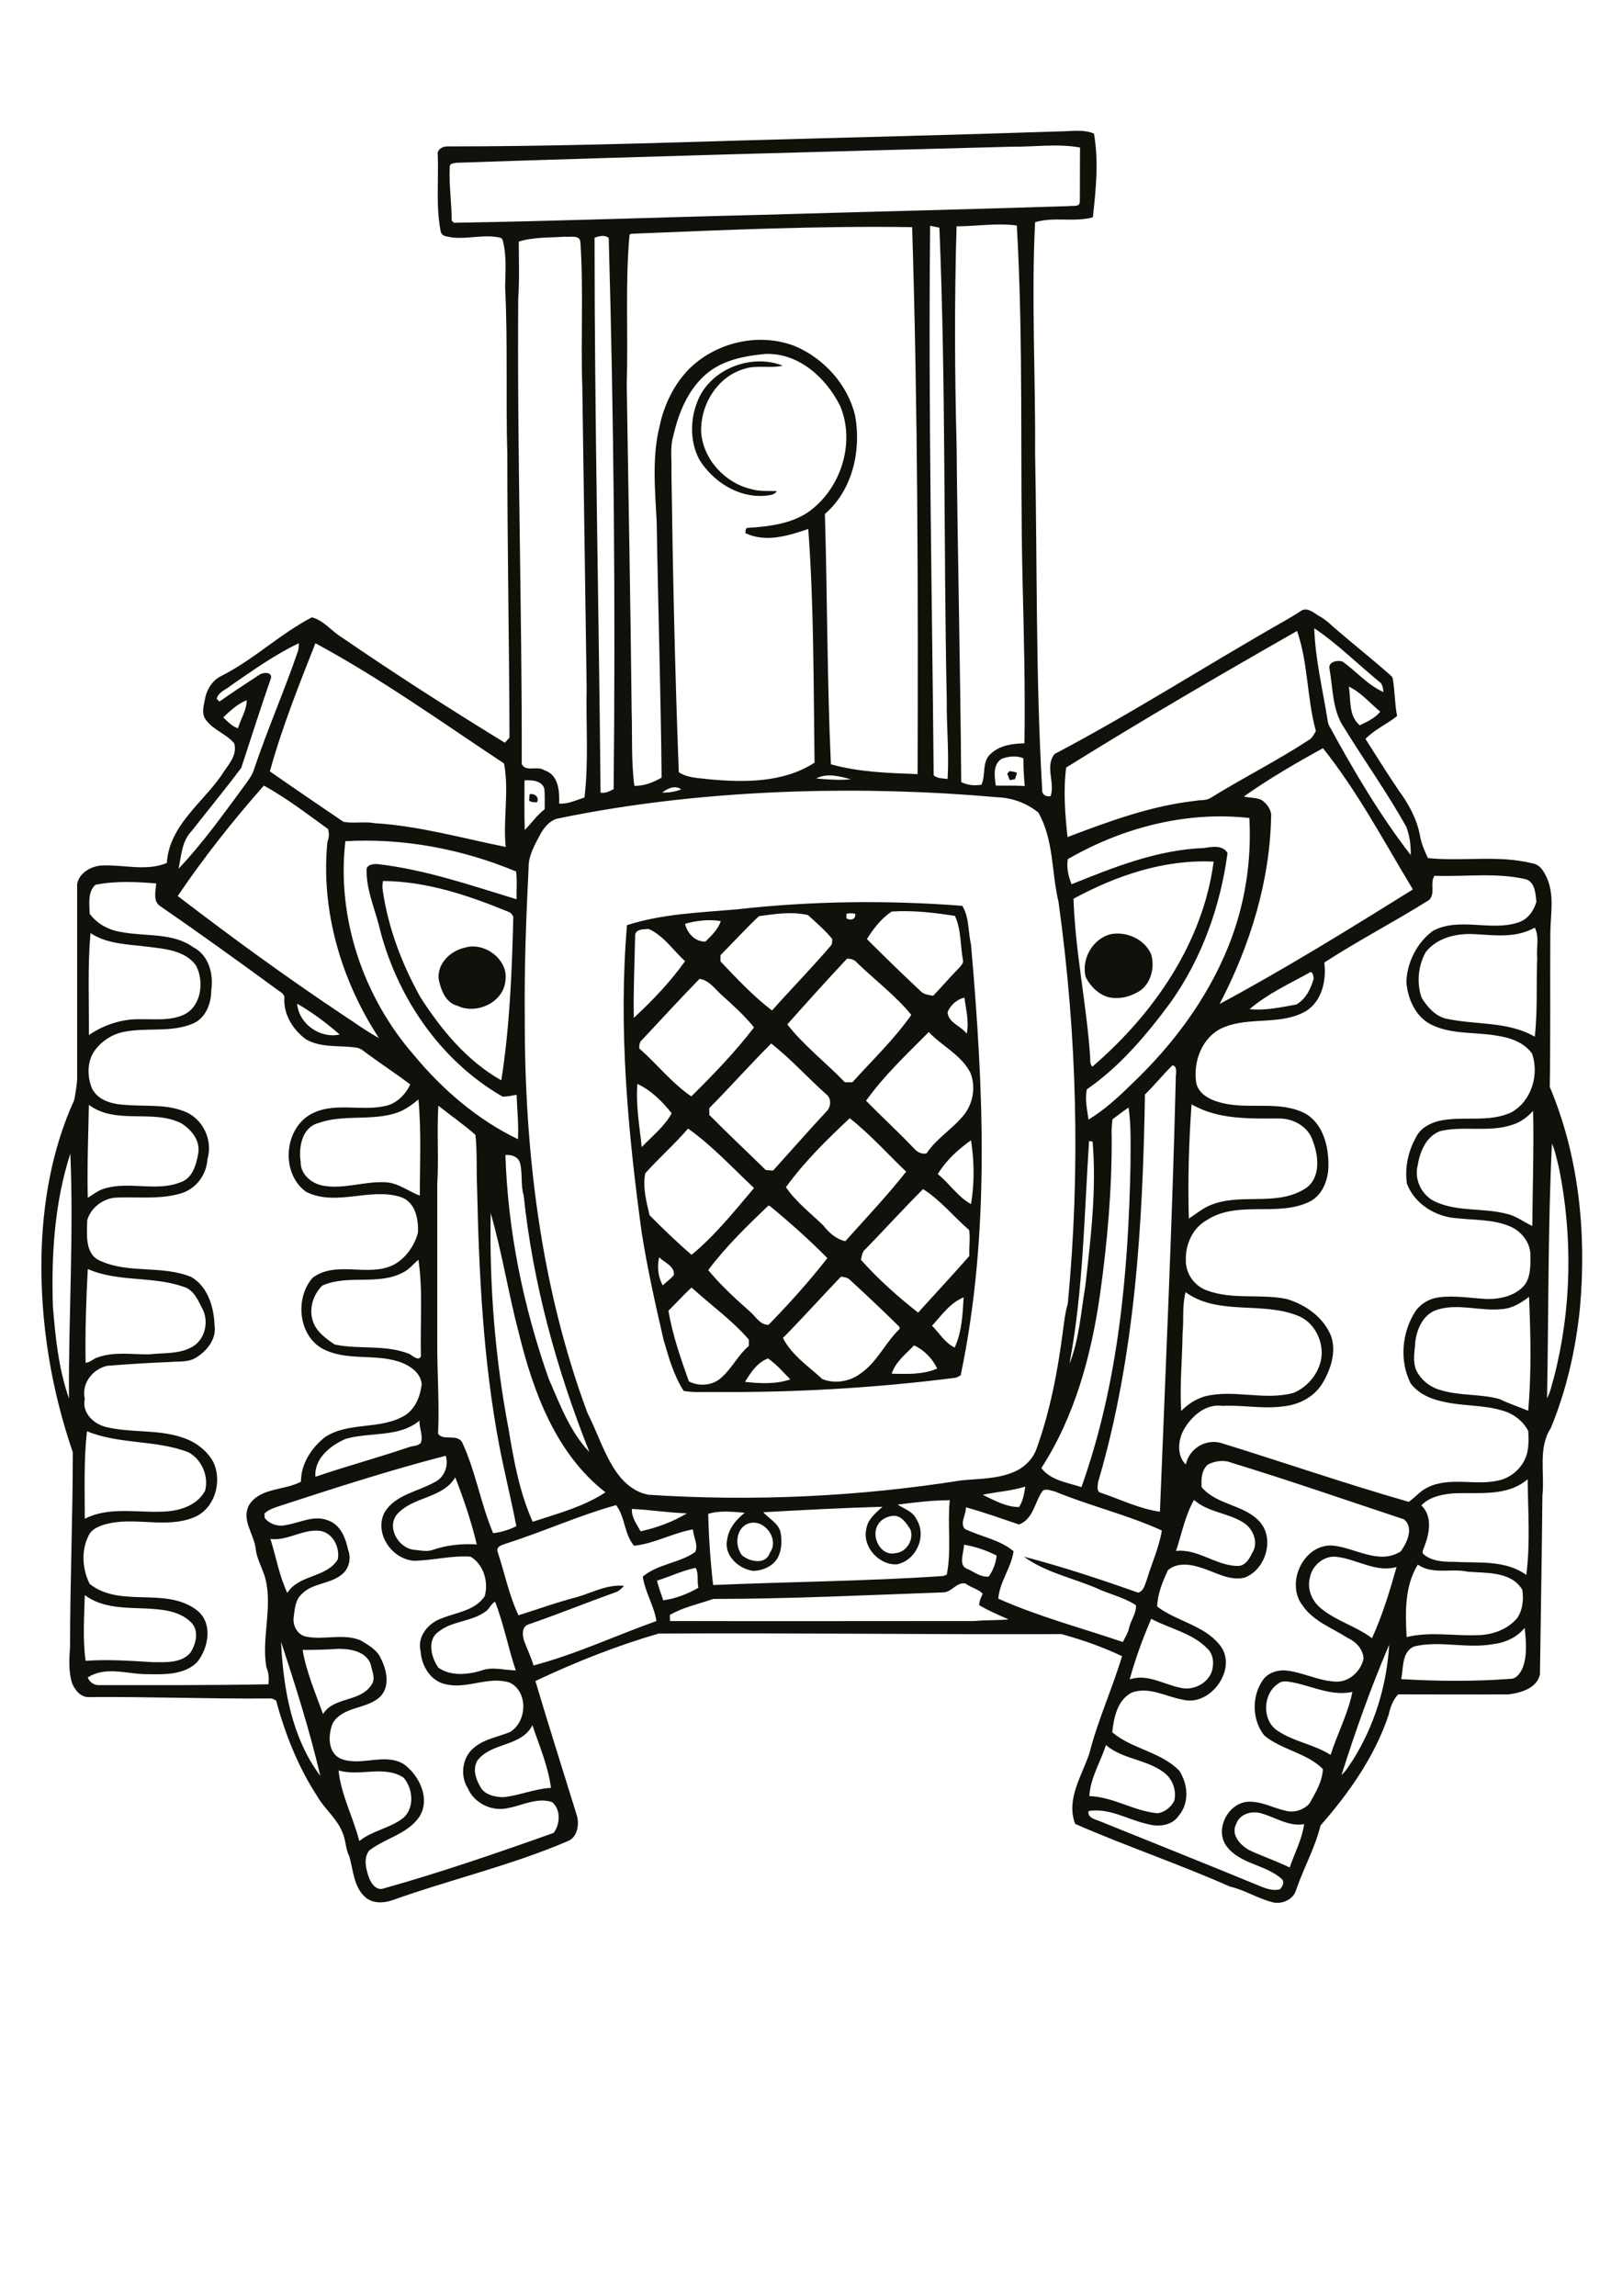 <?xml version="1.0" encoding="utf-8"?>
<!-- Generator: Adobe Illustrator 21.0.2, SVG Export Plug-In . SVG Version: 6.00 Build 0)  -->
<svg version="1.2" baseProfile="tiny" id="Layer_1" xmlns="http://www.w3.org/2000/svg" xmlns:xlink="http://www.w3.org/1999/xlink"
	 x="0px" y="0px" viewBox="0 0 595 842" overflow="scroll" xml:space="preserve">
<g>
	<path fill="#12100B" d="M170.7,347.5c7.1-2.1,15.9,4.5,14.7,12.1c-0.6,8-10.6,12.6-17.5,9.3c-4.4-1.1-6.2-5.8-7-9.9
		C160.4,353.2,165.4,348.6,170.7,347.5 M407.5,342.6c5.6-1.1,12.3,1.8,14.7,7.2c1.7,5.1-0.2,11.9-5.3,14.3c-2.3,1.2-4.9,2-7.5,1.9
		c-4.9,0.2-9-3.5-11.1-7.6C396.5,351.9,400.8,344.2,407.5,342.6 M273.3,506.8c5.5,0.6,11.2,0.9,16.6-0.9c-2.6-2.7-5.1-5.6-8.2-7.7
		C277.8,499.7,275.4,503.3,273.3,506.8 M327.1,503.8c5.6,0.1,11.5,0.4,16.7-1.9c-1.8-3.7-4.8-6.8-8.5-8.5
		C332.3,496.6,328.5,499.4,327.1,503.8 M341.9,486.2c2.7,2.7,4.7,6.3,8.3,8c2.7-5.8,2.9-12.2,3.3-18.4
		C348.5,477.8,345.4,482.4,341.9,486.2 M245.2,480.7c1.5,8.9,4.5,17.5,7.5,25.9c3.5,1.9,8.4,1.6,11.5-1c4.1-3.4,6.4-8.5,10.5-12
		c0-0.8,0-1.5,0-2.3c-6.2-7.2-14-12.7-21-19.1C250.7,474.9,248.1,477.9,245.2,480.7 M287.2,490.7c3.3,6.4,9.4,10.4,14.5,15.1
		c4.6,1.8,10.1,0.9,14-2.1c6-4.1,8.9-11,14-16c0.9-0.8-0.3-1.6-0.8-2.1c-5.6-5.5-11.2-10.8-17-16.1c-0.9-1-2.2-1.1-3.4-1.3
		C301.4,475.6,294.5,483.3,287.2,490.7 M241.8,461.1c-0.8,3.5-0.4,7.2,1.3,10.3c1.4-1.3,2.9-2.3,4.1-3.8
		C247.5,464.3,243.8,463.1,241.8,461.1 M259.8,465.8c4.6,5.6,10,10.5,15.4,15.3c2.1,1.8,3.6,4.8,6.7,4.8
		c7.6-7.8,14.9-15.9,21.6-24.5c-6.7-6.8-13.8-13.1-21.2-19.2l-0.5,0C274.1,449.6,266.3,457.1,259.8,465.8 M317.4,458.2
		c-1.2,0.9-1.2,2.5-1.6,3.8c6.3,7.1,13.5,13.5,21,19.4c6.3-7,12.7-13.8,18.8-20.8c-0.2-3.2,0.4-6.4-0.1-9.5
		c-5.7-4.9-10.5-11-16.9-15C331.4,443.3,324.5,450.9,317.4,458.2 M344,430.6c4.3,3.4,7.3,8.3,12.2,11c1.3-7.7,1.2-15.7,0-23.4
		C351.5,421.5,347.1,425.5,344,430.6 M236.7,430.3c-1,5.1,0.4,10.4,1.6,15.4c5,5,10,9.9,15.4,14.5c8.7-7.2,15.7-16,22.9-24.5
		c-7.9-7.4-15.3-15.5-24.2-21.8C247.4,419.7,241.7,424.7,236.7,430.3 M288.3,435.4c3.7,5.4,8.9,9.4,13.6,13.9
		c2.1,2.7,4.8,5.2,8.2,5.9c7.5-8.4,15.3-16.6,22.3-25.5c-6.9-6.6-13.2-13.7-20.7-19.6C303.4,417.9,295.1,426,288.3,435.4
		 M233.8,397.5c-0.6,7.8,0.8,15.5,1.6,23.2c3.8-4,8.3-7.5,11-12.4C243,404,238.9,399.9,233.8,397.5 M260.2,406.4c0,0.8,0,1.7,0,2.5
		c6.8,6.9,13.8,13.4,20.7,20.2c0.9,0.1,1.8,0.1,2.7,0.2c6.5-7.2,12.9-14.5,19.5-21.6c1.7-1.6,2-4.6,0.2-6.2
		c-6.9-6.1-13.1-13.1-20.4-18.8C275.1,390.5,267.9,398.6,260.2,406.4 M317.7,403.7c5.8,5.9,12,11.6,17.7,17.6
		c1.1,1.3,2.9,2.1,4.5,1.7c3.6-5.5,9.5-8.9,13.6-14c3.5-4.3,4.5-10.4,2.5-15.5c-3.3-6.6-10.4-9.8-15.3-15
		C332.7,386.6,324.3,394.4,317.7,403.7 M347.6,371.2c0.2,3.9,4.9,5,7,7.9c1-4.4-0.3-8.9-0.8-13.2
		C351.1,366.4,348.6,368.7,347.6,371.2 M256.6,359c-7.1,7.3-14.1,14.9-21.1,22.4c-1,0.8-1,2-1,3.1c6.5,5.7,11.9,12.7,19.1,17.6
		c8.1-8,16-16.2,23-25.3c-3.6-4.5-7.9-8.3-12.1-12.1C262.1,362.5,260.1,359.5,256.6,359 M288.8,375.7c6.2,7.9,14.2,14,21.1,21.2
		c0.9,0,1.9,0,2.8,0c7.3-8.1,15.3-15.7,21.6-24.7c-5.9-7.2-13.4-12.8-20-19.2c-0.9-1.1-2.2-1.4-3.6-1.4
		C303.3,359.5,296,367.6,288.8,375.7 M233,342.8c-0.2,10.2-0.7,20.3-0.5,30.5c6.9-6.4,13.4-13.2,18.8-20.8c-4.4-4-7.8-9.3-13.3-11.8
		C236.4,340.8,233.4,340.6,233,342.8 M251.3,338.8c0.8,3.5,3.8,6.7,7.5,6.5c2.2-2.2,4.6-4.4,5.6-7.5
		C260,337.1,255.5,337.6,251.3,338.8 M278.4,336c-4.9,4.6-9.4,9.6-14.1,14.3c0,0.7,0,1.5,0,2.3c6,6.3,12,12.7,18.9,18
		c7.1-8,14.6-15.6,21.5-23.7c0.7-0.7,0.5-1.7,0.6-2.5c-2.6-3.3-5.9-6-8.9-8.8C290.4,334.2,284.3,335.2,278.4,336 M310.5,335.1
		c0,0.4,0,1.3,0,1.7c1.5,0.9,3.6,0.4,3.2-1.7C312.6,334.9,311.5,334.9,310.5,335.1 M327.1,334.3c-3.8,2.5-6.7,6.3-9.1,10.1
		c6.4,6.4,12.9,12.7,19.5,18.9c1.2,1.4,3.1,1.6,4.8,1.9c3.3-3.4,6.3-7,9.6-10.3c0.6-0.7,1.4-1.5,1.4-2.5c-1.1-5.5-0.6-11.3-3-16.5
		C342.6,334.7,334.9,333.8,327.1,334.3 M270.3,333.5c27.5-3.1,55.2-3.4,82.7-1.3c2.6,4.3,2.1,9.5,3.2,14.3
		c4.6,52.5,7.1,106-3.8,157.9c-0.6,0.3-1.3,0.8-2,0.9c-29.8,3.8-59.9,5.5-90,5.2c-3.2,0-6.4,0.2-9.6-0.4c-3.7-5.7-5.5-12.3-7.4-18.8
		c-3-13-5.9-26-8-39.2c-5.1-37.3-8.6-75.2-5.4-112.8C243,335.1,256.8,334.7,270.3,333.5 M194.3,291.3c1.8-0.5,3.6,1.1,2.7,2.9
		c-1,0.1-2,0-2.9-0.5C194.1,292.9,194.2,292.1,194.3,291.3 M370.4,282.8c0.9,0.1,1.7,0.3,2.6,0.5c-0.1,0.9-0.4,1.7-0.7,2.5
		c-0.6,0.1-1.3,0.2-1.9,0.3c-0.3-0.8-0.6-1.5-0.9-2.3C369.6,283.6,370.1,283,370.4,282.8 M256.8,145.1c5.5-10.4,19.4-15.3,30.3-11
		c-4.5,1.1-9.3-0.3-13.8,1.1c-10,2.7-16.4,13.1-16.1,23.2c0.7,10.1,8.8,18.8,18.5,21c3,0.9,6.1,0.6,9.2,0.7
		c-0.7,1.5-2.7,1.5-4.1,1.7c-9.9,0.9-19.2-5.1-24.3-13.3C252.7,161.3,253.2,152.2,256.8,145.1 M453.5,668.9c-2.2,4,1.7,8.1,5.1,9.8
		c4.8,2.2,9.8,3.9,14.5,6.2c1.8-5.3,4.5-10.3,5.3-15.9c-5.7,1-10.6-2.6-15.9-4C459.1,664,454.7,665.3,453.5,668.9 M124.2,649.3
		c0.9,9,5.4,17.2,7.6,25.9c4.6-3.7,10.7-4.6,15.5-8c4.9-3.4,4.4-11.2,0.7-15.3C140.9,647.3,132,651.6,124.2,649.3 M399.6,658.7
		c8.8,0.3,16.3,5.5,25,6.3c2.6-0.3,5.1-2.3,6.2-4.7c0.8-3.8-0.7-8-3.9-10.3c-6.4-4.8-15.1-4.8-21.2-10
		C403.7,646.2,400,652,399.6,658.7 M175.1,645.7c-1.7,2.9-0.7,6.5,0.9,9.2c1.4,3.3,5.5,4.2,8.7,4.2c5.9-0.6,11.4-3.1,17.4-3.4
		c-1-8-4.3-15.5-6.8-23C191.3,640.7,180.2,638.9,175.1,645.7 M469,617.4c-5.8,3.6-6.2,13.5-0.4,17.3c6,4.1,13.4,5,19.5,8.9
		c2.5-7.8,6.4-15.1,8-23.1c-7.4,1.6-14.3-1.9-21.4-3.4C472.8,616.8,470.6,616.1,469,617.4 M111,605.1c1.4,8.1,4.7,15.8,7.5,23.5
		c4-6.4,13.6-4.3,17.7-10.6c1.8-2.4,0.2-5.3-0.3-7.9c-1.9-4.5-7.3-5.4-11.7-5.4C119.9,605,115.5,605.1,111,605.1 M492.1,651
		c1.7-1.5,2.8-3.6,4.1-5.4c8-12.7,12.5-27.4,13.4-42.4C502.9,618.8,497.2,634.9,492.1,651 M103.1,602.1c0.8,17.1,3.9,35.2,14.4,49.2
		C113.6,634.6,108.4,618.3,103.1,602.1 M547.6,603c-9.6,1.7-19.3-1.4-28.8,0.8c-4.7,2-3.9,7.9-4.8,12c13.3,0.8,26.8,0.9,40.1-0.1
		c2.3,0,3.7-2.3,4.5-4.1c1.7-4.7,1.2-9.8,0.7-14.6C556.5,600.5,552.1,602.5,547.6,603 M422.3,593.7c-3.1,7.2-5.8,14.6-7.9,22.2
		c6.5-2.2,12.5,1.9,18.7,3.1c4.5,1.1,9.8-1.5,11.4-5.9c0.9-2.9,0.7-6.4-1.7-8.6C437.3,598.9,429.1,597.3,422.3,593.7 M178,591.1
		c-5.1,3.7-12.1,3.3-17.1,7.3c-4.4,3-2.7,9.5-0.1,13.2c4.5,3.2,10.7,2.6,15.7,1.1c4.1-1.6,8.5-0.1,12.7-0.1
		c-2.8-8.3-4.4-17-7.6-25.2C180,588.3,179.5,590.2,178,591.1 M31.1,585c-0.2,8-0.8,16.1,0.3,24.1c8.2-0.6,16.6,0,24.8,0.5
		c4.6,0,10.1,0.4,13.5-3.3c2.3-3.3,3.5-8.5,0.2-11.5c-4.4-4.2-10.8-4.6-16.5-4.9C45.9,589.6,37.5,589.8,31.1,585 M345.9,584
		c-28.1,1-56.2,2.4-84.3,2.4c-5.3,1.9-11,3-15.9,5.9c0,0.7,0.1,1.5,0.1,2.2c37.2,0.1,74.5,0,111.7,0c4.2-0.4,8.3-0.2,12.5-0.6
		c-3.7-1.6-7.4-3.2-10.8-5.2c0-1.5,0.7-2.9,1.3-4.2c-1.7-1.8-4.3-2.2-6.2-3.7C351,579.9,349.1,584.1,345.9,584 M241,579.7
		c0.6,2.5,1.5,4.8,2.3,7.2c4.5-0.6,8.9-2.3,12.9-4.6c-0.6-2.4,0.2-5.1-1-7.3C250.3,576,245.8,578.2,241,579.7 M516,600.4
		c8.4-2.1,17.1-0.4,25.6-0.7c5.5,0,11.2-1.9,14.9-6.2c2.1-3,2.5-7.1,1.9-10.5c-4.1-6.8-13.1-6-20-6.6c-6.1-1.3-12.9,1.2-18.3-2.6
		C515.2,581.8,515.5,591.5,516,600.4 M480.5,578.7c-1.1,4.1,0.8,8.5,4,11.1c5.6,4.7,13,6.6,18.8,11c3.8-8.4,6.5-17.2,9-26.1
		c-7.6,2.1-14.4-2.8-21.7-3.7C485.9,570.2,481.2,574.1,480.5,578.7 M353.6,566.5c0.1,2.9-2.4,7.8,1.5,9c2.4,1.1,4.7,3,7.6,2.7
		c1.6-2.3,2.6-4.9,2.9-7.7C361.7,568.5,357.7,567.2,353.6,566.5 M99.2,564.4c2.1,6.6,3.2,13.5,6.2,19.8c4.2-6.8,14.4-5.5,18.5-12.3
		c0.9-4.4-1.9-10-6.8-10.5C110.9,560.8,105.4,565.2,99.2,564.4 M273.9,559c-4.1,2.1-4.3,8.1-1.7,11.4c2.8,2.4,8.7,3.6,10.2-0.9
		C286.2,564.3,279.9,556.2,273.9,559 M327.7,555.9c-2.2,0.2-4.4,1.2-5.6,3.2c-2.8,4.3,0.9,11.8,6.4,10.5c4-0.3,6.8-4.9,5.5-8.6
		C332.6,558.7,330.7,555.8,327.7,555.9 M231.8,553.4c-0.2,3.1,1.8,5.6,3.2,8.2c5.9-1.3,11.9-3.5,17-6.6
		C245.2,554.8,238.5,553.7,231.8,553.4 M185.9,566c-1.4,0.6-3.9,0.9-3.4,3c2.6,7.8,4.2,16,7.7,23.4c7.3-2.3,14.5-4.9,21.9-6.8
		c5.5-1.7,10.9-4.6,16.8-4c-0.9,1-1.9,2-3.2,2.4c-10.7,3.8-21.2,8.1-32,11.8c-2.3,0.9-2.1,3.8-1.5,5.8c1.1,3.1,2.6,6,3.5,9.2
		c15.5-4.1,30-10.9,45.1-16.3c-0.9-5.7-4.2-10.6-5-16.3c5.6-4.7,13.4-4.9,19.2-9c1.3-2.6-0.7-5.5-0.8-8.3c-7.4,1.3-14.1,5.2-21.6,6
		c-3.7-4.3-3.2-10.5-6.6-14.9C212.3,555.8,199.4,561.7,185.9,566 M438,550.1c-3.3,5.8-4.5,12.4-6.6,18.7c8.1-0.9,14.7,5.5,22.7,5.5
		c2.7,0,4.2-2.6,5.2-4.7c2.5-3.7,0.5-8.8-3-11.1C450.6,554.8,443.2,554.7,438,550.1 M329.3,551.8c2.4,1.6,5.6,2.5,6.9,5.4
		c3.9,6.2-0.1,15-7.1,16.5c-6.5,0.5-12.9-6.4-11.3-13c0.5-3.5,3.4-5.8,5.9-8.1c-14.6,0.4-29.1,1.2-43.7,2c2.1,2.4,5.4,3.9,6.3,7.2
		c0.6,3,0.5,6.3-0.8,9.1c-1.6,3.4-5.7,5.2-9.3,5.2c-5.2-0.7-10.6-5.6-9.5-11.2c0.5-4.2,3.3-7.6,6.5-10.1c-4.4-0.4-9.3-0.9-13.4,0.4
		c0.2,8.7,0.8,17.4,1.8,26.1c28.1-1.2,56.2-1.4,84.3-3.3c0.5-0.1,0.9-0.3,1.4-0.5c1.8-9,0.2-18.2,1.1-27.3
		C342,550.2,335.6,551,329.3,551.8 M382.1,547.3c-2.6,4-3.2,9.9-8.3,11.8c-6.5-2.2-12.9-4.5-19.5-6.3c0.2,2.7-2.3,5.6-0.4,7.9
		c5.9,2.9,12.8,3.9,17.9,8.2c-0.8,6-5.1,11.2-5.6,17.4c14.8,6.6,30.4,10.7,45.7,15.9c0.8-1.7,1.9-3.3,2.3-5.2
		c0.6-2.8,2.7-5.3,2.5-8.3c-4.6-3-10-4.1-14.8-6.4c-8.8-3.7-18.5-5.7-26.3-11.4c14.2,3.7,28.1,8.3,41.9,13.2c2.1-0.6,2.5-3,3.2-4.8
		c1.8-6,4.5-11.8,5.5-18c-12.7-5.8-26.4-9-39.2-14.3C385.4,546.7,383.1,545.5,382.1,547.3 M360.5,548.2c4.2,2,8.5,4.5,13.3,4.5
		c1.5-2.2,1.9-4.9,2.3-7.5C371,546.8,365.7,547.1,360.5,548.2 M532.8,547.7c-4,0.4-8.5,1.3-11.4,4.4c4.1,3.9,3,10.1,1.2,14.8
		c-0.2,0.9-1.2,2.1-0.5,3c3,2.7,7.3,2.9,11.2,2.9c8.9,0.5,18.9-0.8,26.6,4.8c1.5-11.6,0.6-23.4,0.5-35.1
		C552.7,549.1,542.1,547.2,532.8,547.7 M145.7,555.3c-4.1,4.9,0.6,12.7,6.4,13.1c2.2,0.2,4.5,0.8,6.7,0c5.2-1.8,10.6-2.3,16.1-2
		c-2-8.4-4.8-16.6-7.9-24.6C162.4,549.6,151.5,548.8,145.7,555.3 M443.1,537.1c-2.4,2.1-2.5,5.4-2.3,8.3c5.6,6.7,15.7,6.3,21.4,12.8
		c5.5,6.3,2,17.6-5.7,20.4c-5.7,1.3-10.9-2.2-16.1-3.7c-3.8-1.3-8.8-1.9-12,1c-1.9,4.2-3.8,8.6-3.9,13.3c7.1,5.4,17,6.8,22.8,13.9
		c7.2,8.5-3.2,23.1-13.6,20.2c-6.1-1.1-12.1-4.8-18.4-2.6c-5.4,2.6-6.7,9.2-7.3,14.6c7.3,6.2,17.8,7.1,24.6,14.1
		c3.2,4.9,3.8,11.8-0.2,16.5c-2.6,3.8-7.6,4.2-11.7,3c-7.1-1.6-13.9-6-21.4-4.7c-0.4,2.5,2.4,3,4.1,3.7
		c19.3,7.8,38.6,15.5,57.8,23.4c2.6,1.1,5.4,2.3,8.3,1.6c0.9-0.9,1.7-2.4,0.9-3.6c-6-5.6-15.6-5.5-20.6-12.4
		c-4.2-6,0.6-15.4,7.7-16.1c5-0.4,9.5,2.3,14.2,3.3c3,0.8,6.5-0.3,8.6-2.6c2.3-4,4.7-8,5-12.7c-6-6-15.1-7-21.5-12.3
		c-4.5-5.6-4.7-14.2-0.7-20.1c1.7-2.7,5-3.9,8.1-3.8c6.3,0.5,12,3.7,18.3,4.1c5.1,0.5,9.7-3.6,10.7-8.4c-0.2-3.6-2.9-6.3-6-7.7
		c-5.6-3.6-12.4-6-16.3-11.7c-6.4-8,0-22.4,10.6-22.1c8.4,0.6,17.1,7.3,25.3,2.2c2.3-3.1,5-8.8,1.2-11.8
		c-21.1-7-42.1-14.3-63.4-20.8C448.9,535.3,445.7,535.8,443.1,537.1 M102.9,552.2c-2,0.7-4.3,1.3-5.9,2.9c0,0.4,0.1,1.2,0.1,1.6
		c1.8,2.3,5,3.3,7.8,2.6c5.1-0.8,10.3-3.8,15.4-1.7c4.6,1.5,6.5,6.5,7.4,10.8c1.1,2.8,0.5,6.3-1.7,8.5c-4.3,4.2-11.4,3.4-15.5,7.9
		c-2.3,2.2-2.4,5.6-2.8,8.6c-0.3,2.9,1.5,6.2,4.5,6.8c6.6,1.4,13.6-1.3,20.1,1.4c2.6,1.6,5.4,3.1,7,5.8c2.3,4.3,4,10.2,0.6,14.4
		c-4.8,5.2-13.9,3.7-17.8,10.1c-1.8,4.2-2,10.9,2.9,13.1c7.5,3,16.2-2.4,23.3,2.1c5.6,4.2,9.6,12.6,5.6,19.1
		c-4.4,6.5-12.6,7.9-18.5,12.5c-2.1,2.8-1.2,6.5-0.2,9.5c0.8,2.4,2.8,5.5,5.8,4.3c21-5.9,41.6-13,62.1-20.3
		c2.4-3.2,2.7-8.6-0.6-11.3c-5.4-1.8-10.8,1.2-16.1,2.2c-5.9,1.4-12.4-1.7-14.8-7.3c-3-4.7-2-11.7,2.6-15.1c3.7-3,8.6-3.7,12.9-5.5
		c6.3-3.8,6.7-14.8-0.1-18.1c-7.6-2.5-15.3,2.3-23,0.7c-5.8-0.9-9.4-6.7-9.7-12.2c-1.4-5.4,2.9-10.5,7.8-12.1
		c5.4-2.2,12.2-2.8,15.7-8.1c1.5-5.2-0.4-11.7-5.2-14.5c-6.9-0.5-13.8,1.4-20.7,1.5c-8.2-0.5-14.8-10.2-10.8-17.8
		c3.9-6.4,12-7.5,18.1-10.9c3.7-1.6,5.5-6.1,4.3-9.8C142.9,539.2,122.9,545.7,102.9,552.2 M31.9,524.9c-1.2,10.7-0.8,21.4-0.8,32.1
		c8.6-4.4,18.4-2.3,27.6-2.6c6.2,0,13.3-1.8,16.5-7.6c1.5-5.3-1.2-11.6-6.1-14.2C57.2,528,43.8,529.8,31.9,524.9 M126.8,527.7
		c-5.6,2.4-11.6,7.2-11.1,13.9c11.4-3.9,23-7,34.4-10.9c1.4-0.5,3.3-0.3,4.3-1.6c0.9-2.7-0.7-5.4-0.5-8.1
		C146.3,527.3,135.8,525.1,126.8,527.7 M551.1,480.1c-7.9,0.9-16-2.2-23.8,0.2c-5,1.5-7.5,6.8-8.1,11.6c-0.2,3.5-1.1,7.2,0.3,10.6
		c1.7,3.5,4.9,6.1,8.6,7.2c7.1,2.3,14.8,1.4,22,3.4c3.4,1.7,7,2.8,10.5,4.3c1.2-13.9,0.9-27.9,0.3-41.8
		C558.1,477.8,554.8,479.8,551.1,480.1 M434.9,473.9c-1.3,5-0.6,10.2-1.1,15.2c-0.1,9.5-1.1,18.9-0.5,28.4c2.4-2.5,5.3-4.4,8.7-5.4
		c10.7-2.7,21.9,1.7,32.6-1.3c5.4-2.3,9.6-7.6,10.2-13.5c0.5-6.1-3-12.6-8.8-14.8C462.8,477.2,446.9,482.6,434.9,473.9 M31.4,499.8
		c1.7-0.1,2.9-1.6,4.5-2c6.1-2.2,12.6-1,18.8-1.1c5.3-0.6,11.1,0,15.9-2.8c4.5-2.6,6-8.8,3.9-13.4c-1.7-3.3-3.3-7.5-7.2-8.6
		c-11.4-4-24-1.6-35.1-6.5C31.6,476.9,31.2,488.4,31.4,499.8 M147.6,466.8c-9.2,4.7-20.1,0.5-29.4,4.7c-3.3,3.3-4.9,8.3-3.5,12.8
		c1.2,4,4.8,6.6,8.1,8.8c9,1.9,18.7-0.1,27.5,3.5c1.1,0.7,3.5,2.8,4.1,0.7c-0.3-11.8,0.8-23.6-0.9-35.3
		C151.6,463.6,150,465.7,147.6,466.8 M180,444.9c-0.5,26.6,1.6,53.3,6.6,79.4c1.9,11.5,4,23.1,8.8,33.8c9.1-3,18.7-5.5,26.7-10.8
		c-18.1-14.1-26.4-36.6-31.7-58.1C186.5,474.5,184.2,459.4,180,444.9 M185.4,423.6c0.9,28,6.6,55.7,15.9,82.1
		c4.1,9.3,7.7,19.3,14.9,26.8c-12-30.2-20.7-61.7-24.1-94.1c-1.2-3.9-0.3-8.1-1.4-12.1C189.9,424.1,187.5,423.4,185.4,423.6
		 M19.4,479c0.9,11.4,2.1,23,5.9,33.9c-0.2-30,1.8-59.9,0.5-89.8C20,441,18.8,460.2,19.4,479 M569.3,419.4
		c-1.5,31.1-1.2,62.3-1.8,93.4c1.3-2.3,1.7-5,2.5-7.5c6.5-25,7-51.5,1.9-76.9C571.1,425.4,570.6,422.3,569.3,419.4 M399.5,418.5
		c-1.8,27.3-2.1,54.7-7.2,81.7c3.6-9,4.2-18.9,5.8-28.3c2-17.6,4.2-35.4,2.7-53.2C400.5,418.6,399.9,418.5,399.5,418.5 M554.8,412.5
		c-8.5,2.9-17.7,0.3-26.4,2.3c-5.1,1.8-7.5,7.4-8.3,12.4c-1.5,5.4,1.5,11.4,6.6,13.6c8.2,3.7,17.6,2.1,26.1,4.4
		c3.4,0.7,6.1,3,9.3,4.4c0.1-14.1,0.6-28.2,0.3-42.2C560.4,409.6,557.8,411.6,554.8,412.5 M408.1,410.5c-0.3,2.2-0.4,4.3-0.3,6.5
		c0.1,19.4-1.6,38.7-4.3,57.9c-3.2,22.2-9.2,44.5-21.5,63.5c3.5,4.6,9.6,5.3,14.7,7c13.5-37.8,17.2-78.3,18-118.2
		c0-7,0.3-14.1-0.7-21C412,407.5,410.1,409,408.1,410.5 M160.4,434.3c0,19.7,0,39.3,0,59c0,10.8,0.8,21.7,0.3,32.5
		c1.9,2.8,6.8-0.1,8.8,3.1c5,10.7,6.8,22.5,11.4,33.4c2.9-0.4,5.9-1.2,8.5-2.6c-1.9-10-4.4-19.8-6.3-29.8
		c-5.9-31.2-7.4-62.9-8.1-94.6c-0.3-6.3,0.1-12.8-0.6-19.1c-4.3-3.8-9.1-7.1-13.6-10.7C160.2,415,161,424.7,160.4,434.3 M437.1,405
		c-1,13.9-1.4,27.9-1,41.9c2.4-1.5,4.6-3.4,7.2-4.6c11.1-5.1,24.4,0.3,35-6.1c6.1-3.4,5.6-11.7,3.4-17.4c-1.5-5.4-7-8.6-12.4-8.6
		C458.4,410.2,446.9,410.7,437.1,405 M32.6,405.2c-0.2,11.4-0.7,22.7-0.4,34.1c1.9-1.2,3.6-2.6,5.8-3.3c9.2-3,19.1,1.2,28.2-2.4
		c4.4-1.4,5.8-6.5,6.5-10.5c0.9-4.7-2.5-8.9-6.3-11.2C55.8,406.7,42.5,412.6,32.6,405.2 M144.3,408.5c-9,2.5-18.7,0.2-27.6,3.4
		c-6,1.7-7.2,8.9-6.4,14.3c-0.1,4.4,3.9,7.8,8,8.6c7.8,1.5,15.5-1.7,23.3-1.2c4.6,0.3,8.2,3.3,12.4,4.9c0-11.8,0.6-23.6-0.5-35.3
		C150.8,405.5,147.8,407.6,144.3,408.5 M420,401.4c-0.8,47.7-3.6,96.1-17.2,142.2c-0.1,1.3-0.7,3.5,1.1,3.9
		c7.2,2.4,14.1,5.9,21.6,6.9c2.1-52.8,4.5-105.5,5.8-158.3c-0.2-1.7,1-5-1.2-5.4C426.6,394.1,423.5,398,420,401.4 M109,368.1
		c0.6,7.4,8.4,12.9,15.6,11.3C119.8,375.2,114.6,371.3,109,368.1 M480.2,356.8c-7.4,4.1-15.3,7.7-21.8,13.3
		c5.8,0.6,11.5-0.7,17.1-1.7c3.5-1.9,5.4-5.9,6.4-9.5C481.8,357.9,481.5,355.8,480.2,356.8 M33.2,342.2c-1.1,12.4-0.5,24.9-0.6,37.4
		c5.6-3.8,12.3-6,19-5.8c5.2-0.1,10.8,0.6,15.7-1.6c6.6-3,7.7-12.3,4.6-18.1c-4-5.6-11.5-6.1-17.8-6.9
		C47.1,346.3,39.3,346.3,33.2,342.2 M541,342.6c-6.5-0.4-13.8,1.2-18,6.6c-2.8,5-3.4,11.3-1.5,16.7c2,3.3,4.8,6.5,8.6,7.6
		c10.9,2.5,22.9,0.9,32.9,6.7c1.1-9.6,0.5-19.2,0.9-28.8c-0.4-3.7,0.9-7.7-0.9-11.2C556.2,344.1,548.3,343,541,342.6 M35,324.5
		c-2.9,2.6-2.2,7.1-2.1,10.6c2.8,3.9,7.4,6.2,12.1,6.8c8.7,1.6,18.4,0.1,25.9,5.5c5.7,2.9,7.5,9.9,6.6,15.8c0,4.9-2.1,10.4-7,12.3
		c-8.1,3.3-17,1.2-25.4,3c-4.1,0.9-7.8,3.3-10.3,6.7c-2.9,4-2.9,9.6-1,14.1c2.3,4.4,7.6,5.7,12.1,5.9c7.7,0.7,15.9-0.5,23.1,3
		c6,3.2,9,10.4,7.1,16.9c-0.3,5.5-3.9,10.6-9.2,12.4c-7.7,2.5-16,1.4-24,1.7c-4.9,0.1-9.6,3.7-10.9,8.3c-0.1,5.2-1,12.7,5,15
		c10.5,4.7,22.7,1.4,33.3,5.9c6,3.6,8.2,11.1,8.4,17.7c0.8,4.9-2.8,9.4-6.8,11.8c-2.8,1.8-6.3,1.3-9.4,1.6
		c-7.7,0.3-15.5,0.8-23.2,1.4c-5.3,1.2-9.5,6.5-8.2,12.1c-1.1,5.1,3.1,9.1,7.6,10.3c9.2,2.3,19.1,0.8,28.2,3.9
		c4.7,1.5,8.9,4.6,11.3,8.9c3.5,7.2,0.6,17.3-7.1,20.4c-10.5,4.3-22.3-0.6-33,2.7c-2.2,0.7-4.6,1.7-5.6,4
		c-2.8,5.5-2.3,12.3,0.4,17.7c11.3,8.9,27.5,1,39,9.4c6.3,4.5,4.8,13.9,0.4,19.3c-4.6,4.6-11.7,4.5-17.7,4.4
		c-7.4,0.2-15.6-3.2-22.4,1.2c0.6,1.7,2.3,2.9,4.1,2.8c20.7,0,41.5,0.1,62.2-0.3c0.2-2.2,0.1-4.3-0.8-6.3
		c-1.8-10.7,2.3-21.6-0.3-32.3c-1-3.8-3.2-7.2-3.6-11.1c-0.6-5.4-5.4-10.6-2.4-16.1c4.1-6.4,12.9-5.2,19-8.5
		c0-6.6,3.9-12.5,8.9-16.4c8.8-5.7,20.3-2.5,29.2-7.9c3.9-2.4,5.7-7.1,6.2-11.5c-0.4-4.4-4.8-7.1-8.6-8.3c-9.2-2.9-19.5,0-28.2-4.9
		c-8.6-5.2-9.6-18.6-3.2-25.8c8.6-6.4,20.2-0.2,29.4-4.6c4.6-2.3,7.8-6.9,9.2-11.8c0.3-5-0.9-11.4-6.3-13.2
		c-11.3-3.6-23.7,3.6-34.7-1.9c-9.1-6.5-8.3-22.2,1.1-28.1c8.3-5.1,18.5-1.4,27.5-3.3c4.3-0.7,7.8-4.1,9.6-8
		c-4.9-3.7-10.1-7.1-15-10.7c-1.6-1-2.9-2.6-4.9-2.8c-6.1-0.9-12.7,0.2-18.3-3c-4.7-3.4-8.2-8.9-8-14.9c0.3-1.7-1.3-2.4-2.4-3.2
		c-14.2-10.4-28.5-20.7-43-30.7c-2.9-1.7-1.8-5.6-1.6-8.4C50,323.4,42.4,323,35,324.5 M140.5,323.1c-0.2,1.1-0.3,2.3-0.1,3.4
		c2,13.8,7,27,13.8,39.2c7.7,12,17.1,23.4,29.7,30.5c3.1-19.8,3.9-39.9,4.4-60c-0.4-0.8-0.9-1.5-1.8-1.8
		C171.9,328.4,156.5,323.2,140.5,323.1 M526.2,321.2c-1.8,2.7,0.5,6.5-2,8.9c-12.6,7.9-25.9,14.8-38.4,22.9
		c0.8,6.5-0.8,14.1-6.7,17.8c-9.3,5.4-20.8,1.9-30.5,6.1c-7.6,3.3-11,12.4-9.8,20.2c1,4.7,6.1,6.7,10.3,7.6c9.7,2.1,20.2-1,29.4,3.5
		c7,3.8,9,12.5,8.8,19.9c-0.2,5.1-2.4,10.6-7.3,12.8c-11.7,5.4-26-0.7-37.2,6.5c-5.3,2.9-8,9-7.8,14.8c-0.1,4.8,3.1,9.4,7.6,11
		c9.4,3.6,19.7,1.2,29.4,3.2c7,2.1,13.7,6.8,16.4,13.9c1.8,5.8-0.3,12.1-3.4,17.2c-3.1,5-8.8,7.8-14.5,8.3c-7.4,1-14.7-0.6-22.1-0.2
		c-6.2-0.9-11.5,3.9-14.3,9c-2,3.8-2.4,9.4,0.9,12.5c1.2-5.8,7.2-9.5,12.9-7.9c23,7.1,45.8,15,68.9,21.6c2.3-1.7,4.2-4,6.9-5.3
		c8.1-4,17.3-0.6,25.8-2.5c5-1,9.2-4.9,10.6-9.7c0.7-2.8,0.7-5.7,0.5-8.5c-1.8-3.5-5.2-6.2-8.9-7.3c-7.3-2.4-15.1-1.7-22.5-3.5
		c-4.4-0.9-8.9-2.9-11.7-6.6c-4.2-8.2-3.3-18.6,1.6-26.3c1.9-2.9,5.1-4.8,8.6-5.3c5.9-0.8,11.8,0.3,17.7,0.6
		c5.1,0.1,10.7-1.2,14-5.3c2.1-3,2-6.9,2-10.4c0.2-4.9-3.4-9.4-7.9-11.1c-6-2.4-12.5-2.1-18.8-2.8c-7.9-0.4-15.8-5.2-18.6-12.7
		c-0.9-6.1,0.6-12.4,3.7-17.7c1.7-2.9,4.9-4.5,8-5.3c8.8-2,18.3,0.8,26.7-3.2c7.3-4.1,10.2-13.8,7.5-21.5c-3-4.2-8.2-5.9-13.1-6.6
		c-8.1-1.4-16.9-0.3-24.4-4.3c-5.4-3-8.1-9.3-8.6-15.3c0.2-7.2,3.9-14.5,9.7-18.8c9.8-5.2,21.2,0.3,31.4-3.1
		c3.4-1.1,5.7-4.3,6.6-7.6c-0.3-2.9-0.5-7-3.7-8.2C548.9,319.9,537.5,321.6,526.2,321.2 M393.8,329.6c0.6,19.4,4.8,38.6,6.1,58
		c0.1,1.2-0.2,2.6,0.8,3.6c22.4-19.2,40.6-45.4,44.5-75.2C427.1,315.1,409.5,321.1,393.8,329.6 M126.7,308.5
		c-3.3,28.1,6.6,57.2,25.1,78.4c10.5,12.7,23.3,23.7,38.2,30.9c0.3-5.5-0.3-10.9-0.5-16.3c-1.7,0.3-3.4,0.7-5.1,0.7
		c-23.3-13.4-39.3-37.3-45.5-63.2c-1.8-6.8-4.7-13.4-4.4-20.5c0.6-1.5,2.6-1.7,4-1.6c17.5,2,34.2,7.8,51,12.9
		c-0.1-3.4,0.3-6.9-0.2-10.2C169.6,311.4,148.1,307.3,126.7,308.5 M391.7,315.1c-0.5,3.1,0.2,6.3,1.4,9.2
		c15.6-6.3,31.6-12.7,48.7-13.3c2.9-0.5,6.7-1.1,8.5,1.8c-2.6,19.5-9.4,38.6-20.8,54.7c-8.8,11.9-18.5,23.5-30.8,32
		c-0.8,3.7,0.1,7.4,0.6,11.1c5.8-3.5,10.8-8.1,15.6-12.8c15.1-14.3,27.9-31.3,35.7-50.7c6-14.9,8.6-31.1,7.7-47.1
		C435.3,297.4,411.7,303.5,391.7,315.1 M291.2,290.3c-29.2,1-58.4,4-87.1,10c-2.6,0.9-4.4,3.1-5.7,5.3c-2.1,4-4.6,8.1-4.5,12.7
		c-0.9,18.3-1.6,36.6-1.4,54.9c-0.1,49.1,5.8,98.8,23,145c3.7,7.2,6,15.1,10.7,21.8c2.8,4,6.9,7.4,11.8,8.2
		c38.3,2.5,76.9,0.7,114.8-5.3c6.5-0.6,13.2-0.5,19.2-3.1c3.6-1.5,6.7-4.5,8.1-8.1c5.1-14,7.9-28.8,9.8-43.5
		c0.5-3.4,0.8-6.8,1.8-10.1c4.7-49,3.4-98.5-3.4-147.3c-2.6-10.9-1.7-22.8-7.4-32.8c-4.2-3.4-9.5-5.4-14.9-5.6
		C341.2,290.2,316.2,289.5,291.2,290.3 M242.9,290.7c2.4,0,4.8-0.3,7-1.2C247.6,287.8,244.8,289.2,242.9,290.7 M65.2,328.6
		c19.8,15.2,40,29.9,60.7,43.7c4.3,2.8,8.5,5.9,13.1,8.4c-13.8-21.1-21.4-46.7-18.9-72c0.7-1.5,0.6-3,0.3-4.6
		c-7.7-5.6-15.3-11.4-23.6-16C85.5,300.9,74.8,314.4,65.2,328.6 M192.4,286.2c0,6.1-0.1,12.2,0.1,18.2c2.5-2.5,4.4-5.4,7.3-7.6
		c0-2.5,0.1-5-0.1-7.4C199,286.3,195.1,286,192.4,286.2 M299.4,285.5c4.2,0.4,8.5,0.7,12.7,0.3C308.1,284.7,303.4,283.4,299.4,285.5
		 M367.6,278.2c-3.5,2-2.8,6.6-2.3,9.9c3.5,0.1,7-0.1,10.6,0.2c-0.3-3.4-0.5-6.8-0.5-10.2C372.9,277,370,277.4,367.6,278.2
		 M456.3,292.1c2.1,0.6,4.5,0.3,6.5,1.3c1.7,1.2,3.2,3,3.5,5.2c-0.3,24.3-7.7,48.1-18.9,69.6c24.2-13,47.6-27.5,70.9-42
		c-10.6-17.5-20.2-35.8-33-51.8C475.3,279.9,465.5,285.6,456.3,292.1 M81.9,263.1c1.6,1.5,3.2,3.3,5.4,4c1-3.5,3.2-6.6,3.2-10.3
		C87.2,258.1,84.5,260.6,81.9,263.1 M494.8,251.8c0.8,4.8-0.2,10.7,4,14.2c2.7-1.3,5.6-2.6,7.5-5
		C502.5,257.8,499.2,253.9,494.8,251.8 M115.7,235.9c-6.1,15.5-12.3,31-16.7,47c8.9,6.2,18,12.4,27,18.5c3.8,0.7,7.7-0.2,11.5,0.5
		c16.3,1,32,5.5,48,8.7c-1-10.2,1.3-20.5-0.6-30.6C162.1,264.9,139.8,248.9,115.7,235.9 M84.7,251.4c-1.8,1.6-4.6,2.3-5.2,4.9
		c0.2,0.2,0.7,0.7,1,1c4.8-3.4,9.7-6.6,14.6-9.8c1.3-1,4.8-1.2,4.3,1.2c-3.8,10.9-7.3,22-10.9,32.9c-5.9,7.9-12.2,15.5-18.3,23.3
		c-3.5,3.6-3.7,9-4.7,13.7c8.8-9.3,16.3-19.8,23.9-30.1c1.4-2,3.1-4,3.8-6.4c4.9-14.6,11.1-28.7,16.1-43.3c0.3-0.9,0.3-2,0.3-2.9
		C100.8,240.1,92.7,245.9,84.7,251.4 M391.1,281.5c-1.1,8.5-0.4,17.1,0.5,25.5c15.2-5.8,30.7-11.5,46.9-13.3c2-0.4,4.1,0,5.8-1.2
		c11.8-7.3,24.2-13.5,35.8-21.1c1.3-0.7,1.9-2.1,2.6-3.3c-3.3-12-2.8-24.9-6.9-36.7C447.4,247.6,419,264.1,391.1,281.5 M482.1,230.4
		c0.4,11.4,3.1,22.5,4.9,33.7c0.1,1.1,0.5,2.1,1.1,3c8.8,16.1,18.2,32,29.4,46.5c0.1-3.5-0.4-7.1-1.6-10.3
		c-7-12.6-15.4-24.3-22.9-36.5c-4.3-6.3-4-14.3-5.3-21.5c-0.6-2.6,3.1-3.4,4.9-2.6c5,3.6,9.2,8.6,14.9,11.1
		c-0.2-1.4-0.3-3.1-1.7-3.9C497.9,243.4,490.6,236.1,482.1,230.4 M258.8,137.4c-6.5,5.7-9.9,14.1-11.8,22.4
		c-1.3,4.3-0.5,8.9-0.7,13.3c0.5,36.7,1.3,73.4,2.7,110.1c3.3,2.2,7.4,2.1,11.1,2.6c13,1.2,27.3,1.3,38.7-6.1
		c-0.4-28.6-0.2-57.2-2.3-85.7c-7.3,2.5-15.7,5.1-23.1,1.5c0.2-0.6-0.1-1.9,0.9-1.9c7.6-0.5,15.7-1.4,22.2-5.8
		c11.9-8.4,17.4-25.3,11.7-38.9c-5.1-10.3-15.2-19.5-27.3-19.1C273.1,130.5,264.8,132.1,258.8,137.4 M218.1,87.2
		c0,67.9,1.6,135.7,2.2,203.5c1.8,0.3,3.3-0.5,4.8-1.3c0.7-67.4,0.1-134.8-1.8-202.1C221.9,86,219.7,86.6,218.1,87.2 M190.3,88.6
		c0,7,0.3,14-0.2,20.9c-0.4,56.9,1.4,113.8,1.3,170.7c1.4,3.1,5.8,0.5,8.3,2.3c5.2,1.6,5.6,7.7,5.4,12.2c3.3,0.3,6.2-1.3,9.3-2.2
		c1.6-13.3,0.5-26.8,0.8-40.2c-0.5-36.9-1.1-73.9-1.6-110.8c-0.6-17.6,0.5-35.2-0.7-52.8c-0.3-2.7-3.8-1.6-5.6-1.9
		C201.7,87.2,195.8,86.9,190.3,88.6 M342.5,284.3c1.3,1.3,3.4,1.1,5.1,1.4c0.6-9.5-0.4-19.1-0.3-28.7c-1.2-57.8-0.3-115.7-2.7-173.5
		c-1.1-0.2-2.3-0.5-3.4-0.7C340.5,150.1,341.9,217.2,342.5,284.3 M232.5,85.7c-0.6,0.1-1.5-0.2-1.6,0.7c-1.6,18-0.4,36.2-1,54.2
		c0.6,39.9,1.4,79.8,1.8,119.8c0.3,9.3-0.2,18.6,1,27.8c3.6,0.1,7-1.3,10-3c-0.3-31.3-1.3-62.5-1.8-93.7
		c-0.6-11.8-1.8-23.8,1.1-35.4c1.7-7.9,5.4-15.5,11.2-21.2c9.9-9.5,25.4-13,38.3-8c10.8,4.5,19.5,14.2,22.2,25.6
		c2.3,12.8-1,27.3-11.1,36c0.9,30.6,0.8,61.3,2.2,91.8c10.3,2.9,21.2,3.2,31.8,3.6c0.2-66.9,0.1-133.8-2-200.6
		C300.5,82.8,266.5,84.3,232.5,85.7 M350.9,83c-0.8,26.6-0.7,53.3,0,79.9c0.4,41.3,1.4,82.6,1.7,123.9c2.3,1.2,4.9,1.4,7.4,1
		c1.7-3.5,0.1-8.5,3.4-11.3c3.3-3.2,8.1-3.8,12.4-3.9c0.3-20-0.2-39.9-0.7-59.9c-1-43.3,0.4-86.7-2.1-130
		C365.7,81.7,358.2,83,350.9,83 M167.4,59.7c-0.8,0.2-2.2,0.1-2.4,1.2c-0.4,6.7,0.7,13.3,0.7,20c0.2,0.2,0.6,0.6,0.8,0.8
		c37.5-0.6,75-2,112.5-2.9c37.7-1.1,75.4-2,113-3.2c1.3-0.3,4,0.5,4.1-1.5c0.1-6.7,0-13.3,0.1-20c-8.2-1.5-16.7-0.2-25-0.3
		C303.3,55.6,235.3,57.4,167.4,59.7 M272.7,51.5c38.6-1.1,77.2-2,115.8-3.3c4.2,0,8.9-0.9,12.8,0.8c1.8,10.2,0.7,20.6-0.4,30.7
		c-7,1.9-14.3-0.3-21.2,1.8c-1.4,28.1,0.2,56.3,0,84.4c0.8,41.2,0.2,82.4,2.6,123.5c-0.2,2,1.3,2.9,3.1,2.6c1.7-5-2.2-11.1,1.5-15.5
		c28.9-15.2,56.3-32.9,84.7-49c2.1-1.2,4.1-2.4,6-3.7c2.4-1,4.5,1.1,6.4,2.2c1.9,1,3.6,2.5,5.2,4c6.8,5.9,13.9,11.5,20.7,17.5
		c0.4,0.4,0.9,0.8,1,1.3c0.8,4.6,0.7,9.3,1.6,13.8c-3.7,3-8.3,4.9-11.6,8.4c4,6.3,8,12.7,12.2,18.9c3.6,4.9,6.7,10.5,7.8,16.6
		c0.5,2.9,1.7,5.6,2.9,8.2c12.7,1.3,25.7-1.2,38.2,1.9c3,0.4,4.5,3.2,5.6,5.7c2.7,6.5,1.1,13.6,1.1,20.4
		c-0.1,18.6,0.1,37.3-0.2,55.9c10.7,25.4,13.5,53.5,11.1,80.8c-1.5,15.2-4.9,30.2-10.7,44.3c-4.8,7.4-2.2,16.6-3.1,24.8
		c-0.2,21.8-0.6,43.6-0.9,65.5c-1,5.1-6.9,6.8-11.4,7.4c-13.5,0.1-27.1,0-40.6,0c-2,2.1-2.9,4.8-3.5,7.5
		c-5.1,15.3-14.5,28.6-25,40.6c-2,8.2-6.2,15.6-8.9,23.5c-1,3.8-5.6,5.7-9.2,4.5c-5.2-1.4-9.8-4.4-15.1-5.6
		c-18.7-8.3-38.1-14.8-56.8-23c-3.4-9,2.4-17.5,5.2-25.8c3.1-12.2,8.4-23.7,12-35.7c-7.1-3.4-14.6-6-22.2-8.1
		c-49.3,0.2-98.5-0.5-147.8-0.2c-15.5,4.5-30.6,10.5-45.2,17.4c4.9,16.5,10.1,32.8,15.2,49.3c1,3.3,0.2,8.2-3.5,9.5
		c-20.8,8.9-42.9,14-64.2,21.6c-3.2,1.1-7.3,1.3-10-1.2c-4.2-3.8-4.3-9.9-5.8-15c-1.4-2.7-1.2-5.9-2.5-8.7c-2-5.1-6.5-8.5-9.2-13.2
		c-7-10.7-11.8-22.8-15.1-35.1c-0.8-0.5-1.6-0.9-2.6-0.8c-22,0.2-44.1-0.7-66.1-0.5c-3,0.1-5.2-2.6-6.2-5.2c-1.3-4.3-1-8.9-0.7-13.4
		c0-23.7,1-47.4,1-71.2c-7.9-23-11.9-47.3-11.5-71.6c0.4-19.7,3.8-39.5,12-57.5c0.5-2.5,0.9-5,1.1-7.6c0-23.9,0-47.8,0-71.7
		c0.8-4.2,5.3-6.7,9.4-6.8c7.8-0.3,16,2.2,23.5-0.9c0.8-13.4,12.6-21.7,19.8-31.8c2.2-3.7,6.3-7.5,4.9-12.1
		c-2.9-3.5-7.6-4.8-10.3-8.5c-1.7-2.1-1-4.9-0.5-7.3c0.6-3.7,2.7-7.3,6.1-8.9c11.9-6,21.5-15.4,33.2-21.5c4.5,1.2,7.3,5.2,11.2,7.5
		c19.5,13.4,39.4,26.1,59.6,38.5c0.6-0.6,1.1-1.3,1.7-1.9c-0.1-34.6-0.8-69.2-0.8-103.7c-0.6-20.5,0.2-41-0.8-61.5
		c0.1-5.7,0.6-11.6-0.9-17.2c-0.2-1.1-1.6-1-2.4-1.2c-6.2-0.9-12.5,1.4-18.6-0.3c-1-0.2-1.7-1-1.8-2c-1.7-9.1-0.7-18.4-1-27.6
		c-0.5-2.1,1.7-3.4,3.6-3.3C200.2,53.7,236.4,52.6,272.7,51.5"/>
</g>
</svg>
